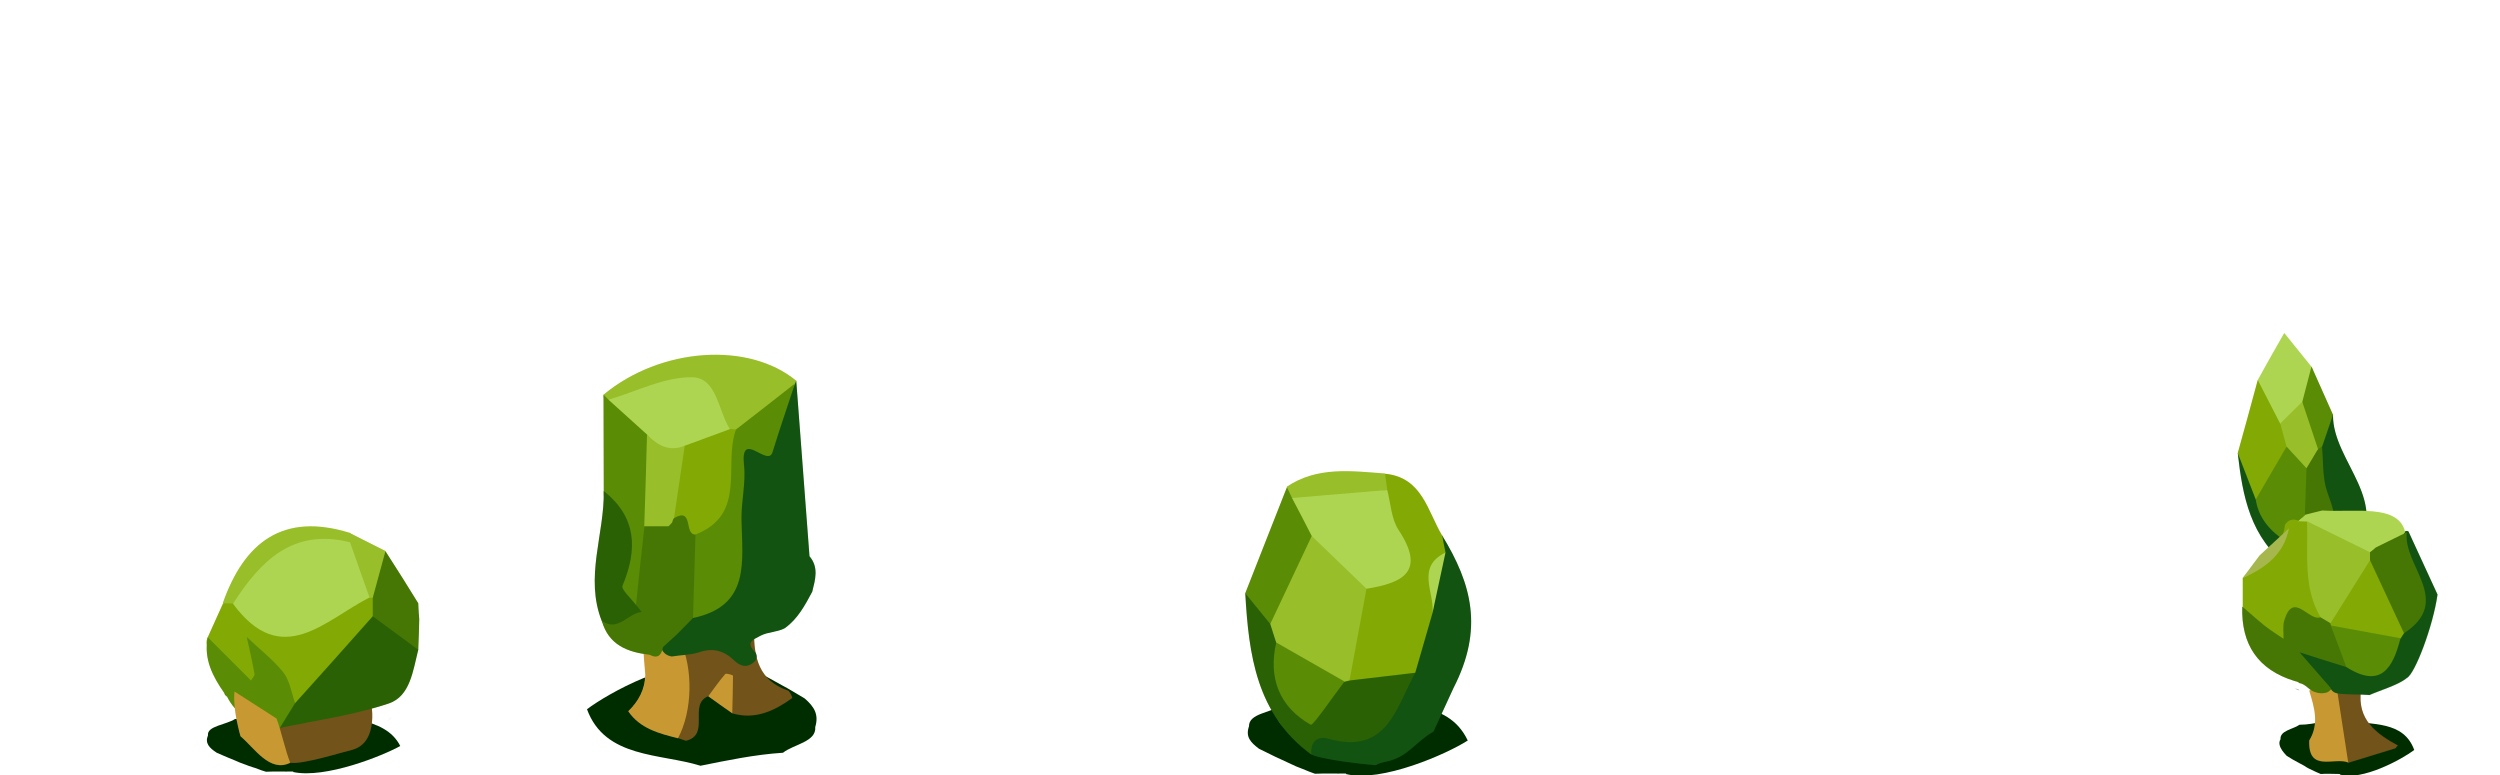 <?xml version="1.0" encoding="utf-8"?>
<!-- Generator: Adobe Illustrator 24.0.2, SVG Export Plug-In . SVG Version: 6.00 Build 0)  -->
<svg version="1.1" id="Layer_1" xmlns="http://www.w3.org/2000/svg" xmlns:xlink="http://www.w3.org/1999/xlink" x="0px" y="0px"
	 viewBox="0 0 1000 310" style="enable-background:new 0 0 1000 310;" xml:space="preserve">
<style type="text/css">
	.st0{fill:#002D00;}
	.st1{fill:#6B9A01;}
	.st2{fill:#135312;}
	.st3{fill:#D4F560;}
	.st4{fill:#AFD43D;}
	.st5{fill:#386904;}
	.st6{fill:#948876;}
	.st7{fill:#979A9F;}
	.st8{fill:#EBEDD7;}
	.st9{fill:#647537;}
	.st10{fill:#62701F;}
	.st11{fill:#AFA43E;}
	.st12{fill:#467601;}
	.st13{fill:#538000;}
	.st14{fill:#616C11;}
	.st15{fill:#8E857A;}
	.st16{fill:#546315;}
	.st17{fill:#536370;}
	.st18{fill:#A29227;}
	.st19{fill:#445810;}
	.st20{fill:#DCB841;}
	.st21{fill:#9FBE00;}
	.st22{fill:#2F6401;}
	.st23{fill:#B9D830;}
	.st24{fill:#ABC25B;}
	.st25{fill:#7A2C02;}
	.st26{fill:#F5A93B;}
	.st27{fill:#8A521A;}
	.st28{fill:#A6B74D;}
	.st29{fill:#141739;}
	.st30{fill:#283301;}
	.st31{opacity:0.69;}
	.st32{fill:#183F2C;}
	.st33{fill:none;}
	.st34{fill:#91A23E;}
	.st35{fill:#863404;}
	.st36{opacity:0.2;}
</style>
<g>
	<path class="st0" d="M326.1,290.8C325.3,288.9,325.3,288.9,326.1,290.8c1.5-5-0.4-8.1-4.2-11.4c-1.8,0-1.8,0,0,0
		c-3.1-1.8-6.2-3.8-9.3-5.4c-1.5-0.9-3-1.6-4.5-2.5c-0.5-0.3-1-0.5-1.5-0.8c-0.9-0.5-1.9-0.9-2.9-1.3c-0.9-0.5-1.9-0.9-2.8-1.4
		c-0.7-0.4-1.5-0.7-2.3-1c-4.3,0.3-8.7,0-13.1,0.1c0.1-0.1,0.1-0.2,0.2-0.3c-15.5-4.6-42.8,10.7-50.9,16.9
		c7.2,19.7,29.4,17.6,45.4,22.6c10.4-2.1,21.8-4.5,33-5.2C317.4,297.7,326.6,296.8,326.1,290.8z"/>
</g>
<g>
	<path class="st0" d="M83.2,294.1C83.8,295.3,83.8,295.3,83.2,294.1c-1.3,3.1,0.4,5,3.5,7c1.5,0,1.5,0,0,0c2.6,1.1,5.2,2.3,7.8,3.3
		c1.2,0.6,2.5,1,3.8,1.5c0.4,0.2,0.9,0.3,1.3,0.5c0.8,0.3,1.6,0.5,2.5,0.8c0.8,0.3,1.6,0.6,2.4,0.9c0.6,0.2,1.3,0.4,1.9,0.6
		c3.6-0.2,7.3,0,11-0.1c-0.1,0.1-0.1,0.1-0.2,0.2c13,2.8,36.1-6.6,42.9-10.4c-6.1-12.2-24.8-10.9-38.3-14
		c-8.8,1.3-18.4,2.8-27.8,3.2C90.5,289.9,82.7,290.4,83.2,294.1z"/>
</g>
<g>
	<path class="st0" d="M499.6,290.5C500.4,292.1,500.4,292.1,499.6,290.5c-1.5,4.3,0.7,6.5,4,9c1.7,0,1.7,0,0,0c3,1.4,5.9,3,8.9,4.3
		c1.4,0.7,2.9,1.3,4.3,2c0.5,0.2,1,0.4,1.5,0.7c0.9,0.4,1.9,0.7,2.8,1.1c0.9,0.4,1.8,0.7,2.7,1.1c0.7,0.3,1.5,0.5,2.2,0.8
		c4.2-0.2,8.4,0,12.5-0.1c-0.1,0.1-0.1,0.2-0.2,0.2c14.2,3.6,40.6-8.1,48.8-13.4c-8.2-17.3-28.9-13.1-43.6-16.3
		c-10.5-1.2-21,2.5-31.6,2.5C508.2,285.1,499.5,285.4,499.6,290.5z"/>
</g>
<g>
	<path class="st0" d="M912.2,295.7C912.6,296.8,912.6,296.8,912.2,295.7c-1.9,3,3,6.9,2.4,6.6c1.8,1.1,3.6,2.2,5.4,3.1
		c0.9,0.5,1.8,0.9,2.6,1.5c0.3,0.2,0.6,0.3,0.9,0.5c0.6,0.3,1.1,0.5,1.7,0.8c0.5,0.3,1.1,0.5,1.7,0.8c0.4,0.2,0.9,0.4,1.4,0.6
		c2.5-0.2,5.1,0,7.7,0c0,0.1-0.1,0.1-0.1,0.2c9,2.7,25-6.2,29.8-9.8c-4.3-11.9-17.1-9.8-26.6-11.9c-6.4-0.9-12.8,1.8-19.3,1.8
		C917.3,291.7,911.9,292.2,912.2,295.7z"/>
</g>
<title>header-trees</title>
<g>
	<g id="_x33_5rbY0.tif_1_">
		<g>
			<path class="st1" d="M922.9,238c-0.7-3.3-1.4-6.6-2-9.9c0.5-0.5,0.9-0.9,1.4-1.4c0.9-0.1,1.6,0.3,1.8,1c1,3.1,3.1,2.1,5.1,1.3
				c3,0,4-1.5,4-4.4c0-2.7-0.2-6.5,3.5-6.5c3.6,0,3.5,3.6,3.7,6.4c0.2,3.8,2.1,7.4,1.6,11.3c-0.1,0.7,1.5-0.6,2.1,0.4
				c2.8,4.4,1.2,9.3,1.4,14c-2.5,7.8-5.3,9-15.9,7c-1.6-0.8-2.3-2.1-2.1-3.8c0.3-2.8-0.1-5.6,0.3-8.4
				C928.6,239.1,928.6,239.1,922.9,238z"/>
			<path class="st2" d="M901.2,230.5c10.5,4.8,14.1,13.6,14,24.5c-0.7,0.4-1.4,0.9-2.2,0.7c-5.2-1.2-9.9-3.5-14.3-6.4
				c-0.5-0.3-0.5-1.1-0.4-1.7C901.4,242.3,892.9,235,901.2,230.5z"/>
			<path class="st3" d="M918.2,212.7c3.4,6,6.7,11.9,10.1,17.9c-5.8,4.7-4.3-2.2-6.1-3.9c-1.9-4.3-3.7-8.6-5.6-12.8
				c-0.8-1.7-1.7-3.4-2.5-5.1C915.5,210.1,916.9,211.4,918.2,212.7z"/>
			<path class="st3" d="M512.9,257.7c3.4-4.2,6.9-8.4,10.3-12.6c5.2-7.6,9.3-9.2,18.1-5.7c5.7,2.3,11.4,4.7,16.5,8.4
				c2.5,1.4,4.9,2.8,7.2,4.4c5.5,3.9,5.6,5.6,1,10.6c-3.3,2.6-7,4.8-10.8,6.6c-4.4,2.1-8.5,4.7-12.2,7.8c-3.9,1.9-4.8,6-6.4,9.4
				c-0.9,2-1.8,4-3.2,5.6c-1.2,1.5-2.7,2.8-4.8,1.5c-0.6-0.6-1.1-1.3-0.9-2.1c1.6-8.8-4.6-13.3-10.2-18c-4-3.3-6.8-7.1-7.1-12.5
				C510.5,259.5,511.4,258.3,512.9,257.7z"/>
			<path class="st4" d="M557.3,249.2c-11.1-3.3-20.8-18.1-34-4.2c0-0.8,0.1-1.5,0.1-2.3c2.2-2,4.5-3.9,6.7-5.9
				c5.3-3.2,10.5-2,15.8,0.1c3.2,3,7.2,4.5,11.2,6.1C560.7,244.7,560.7,246.7,557.3,249.2z"/>
			<path class="st5" d="M942.8,236c-1.9-8.4-3.9-16.8-5.8-25.2c1.7,3.6,3.3,7.3,5.3,10.7c1.1,1.9,3.1,3.4,4.6,5.1
				c0.9-1.7,1.8-3.4,2.7-5.2c1-2.2,2-4.4,3-6.6c0.2,2.3,0.3,4.5,0.5,6.8c0,0.6,0,1.3,0.2,1.9c2.1,5.3,7-11.5,8.5,1
				c0,0.1,3.6-0.2,5.5-0.4c-3.3,2.7-6.6,5.4-9.8,8.1c-0.8,5.4-4.6,9.8-4.8,15.4c-0.1,1.5-0.6,3.1-0.5,4.6c0.3,4.5-0.2,8.9-2.5,12.8
				c-0.1,0.9-0.5,1.4-1.5,1.3c-3.4-4.8-6.3-9.8-4.7-16.1C943.2,245.6,943,240.8,942.8,236z"/>
			<path class="st6" d="M936.1,209.8c-0.3-1.2-0.7-2.5-1-3.7C935.4,207.4,935.8,208.6,936.1,209.8z"/>
			<path class="st2" d="M948.6,266.1c-11,8.7-19.1-7.1-29.5-3.6c2.5-2.2,5.1-4.3,7.6-6.5c0.5-0.7,1-0.7,1.7-0.3
				c5.1-1.5,12.8,4.4,15-5.4C945.2,255.6,946.9,260.9,948.6,266.1z"/>
			<path class="st2" d="M928.4,255.8c-0.6,0.1-1.1,0.2-1.7,0.3c-1.3-6-2.6-12-3.9-18c2.3-0.8,4.5-1.5,6.8-2.3
				C929.2,242.4,928.8,249.1,928.4,255.8z"/>
			<path class="st7" d="M584.4,232.4c-0.6,12.9-1.3,25.8-1.9,38.6c-2.6-0.9-2.8-3.4-3.6-5.5c-1.2-3-0.8-6.8-4-8.9
				c-5.3-4.3-10.8-8.3-16-12.7c-0.8-0.7-1.8-1.3-1.7-2.5c2.5-10.8,5-21.6,7.5-32.5c3.1,0,4.6,2.4,6.2,4.4
				C575.7,219.5,580.2,225.8,584.4,232.4z"/>
			<path class="st7" d="M545.9,239.1c-5.3-0.7-10.6-1.4-15.8-2.2c2.4-14.7,4.8-29.3,7.2-44c5.1-0.4,12.3,5,13.3,10.1
				c0.3,1.6,0.3,3.1,1.9,4c-1,10.6-2,21.3-2.9,31.9C548.3,239.8,547.1,239.6,545.9,239.1z"/>
			<path class="st4" d="M545.9,239.1c1.2,0,2.4-0.1,3.6-0.1c2.6,0.8,5.1,1.6,7.7,2.4c6.2,4.5,12.5,9.1,18.7,13.6
				c1.6,2.1,1.3,3.9-0.8,5.4c-2,0.8-4.2,0.9-6.1,2c-1.4,0.8-3,0.7-4.2-0.8c8.4-10.7-7-7-7.5-12.4
				C559.1,239.5,548.5,243.8,545.9,239.1z"/>
			<path class="st8" d="M569.4,205c5,8.2,10,16.4,15,24.6c0,0.9,0,1.9-0.1,2.8c-6.6-7.8-13.1-15.6-19.7-23.4
				C566.3,207.6,567.8,206.3,569.4,205z"/>
			<path class="st8" d="M552.4,207.1c-5.1-4.7-10.1-9.4-15.2-14.1c8.9-4.9,11.8,4,16.7,7.7C554.7,201.2,553,204.9,552.4,207.1z"/>
			<path class="st1" d="M564.7,261.6c3.1-0.6,6.2-1.2,9.4-1.9c1.3,3.4,0.1,6.5-1.7,9.3c-5.2,8.4-11.6,15.9-19.7,21.7
				c-2.6,1.8-5.2,3.5-8.6,2.3c0.4,3.6-2,5.7-4.2,7.9c-1.5,1.5-3.1,2.8-5.3,1.1c-2.5-0.9-4.9-1.8-7.4-2.8c6.8-6.7,9.7-15.9,14.9-23.6
				C549.6,270.9,557.2,266.3,564.7,261.6z"/>
			<path class="st5" d="M519.6,293.5c-0.7-0.6-1.3-1.2-2-1.8c-3-1.1-3.9-3.9-4.9-6.5c-2-5.1-3.5-10.3-1.8-15.9
				c0.4-2.7,0.7-5.4,1.1-8.1c0.7,9.2,9.5,11.8,14.3,17.6c3.8,4.6,3.9,9.3,2.8,14.5C525.9,295,522.8,294.6,519.6,293.5z"/>
			<path class="st1" d="M519.6,293.5c3.2,0,6.3-0.1,9.5-0.1c4.3-5.9,8.6-11.9,13-17.8c-4.6,8.1-5.7,18.4-14.9,23.6
				C524.7,297.2,522.1,295.4,519.6,293.5z"/>
			<path class="st9" d="M510.9,269.3c2.2,7.5,4.5,14.9,6.7,22.4c-0.3,0.3-0.6,0.6-0.9,0.9c-8.5-3-5.9-10.9-7.4-17
				c0.1-0.3,0.1-0.6,0.2-0.9c0.3-1.3-0.8-2.5-0.1-3.8C509.8,270.4,510.3,269.9,510.9,269.3z"/>
		</g>
	</g>
	<g id="TnHQeA.tif_1_">
		<g>
			<path class="st4" d="M100.7,268.6c0.4-0.1,0.9-0.1,1.4-0.1c5.4-2.4,7.5,2.2,10.6,4.8c0.9,10.8-2.2,14.5-15.2,18.3
				c-0.1-1.1-0.2-2.2-0.3-3.4c-0.5-0.6-0.8-1.2-1-1.9c0.3-3.3-1.7-5.7-3.5-8.2C95.4,275,98.1,271.8,100.7,268.6z"/>
			<path class="st10" d="M156.7,286.7c-0.5,0.6-1.1,1.1-1.6,1.7C155.6,287.8,156.1,287.3,156.7,286.7z"/>
			<path class="st11" d="M153.3,283.4c0.5-0.6,1-1.1,1.6-1.7C154.4,282.2,153.9,282.8,153.3,283.4z"/>
			<path class="st12" d="M130.3,278.4c-2.7,2.2-5.5,4.4-8.2,6.6c-1.1-0.8-1.6-2-1.9-3.4c0.3-9.2,3.7-17.6,6.6-26.2
				c3.6-4.5,5.9-10.7,13.4-9.9c-0.1,1.1-0.2,2.2-0.3,3.4c-1.9,3.4,1.1,6.4,0.7,9.6c-0.2,2.1-0.9,4-1.9,5.9c-3,4.4-2.1,10.4-6.3,14.3
				C131.8,279,131,279,130.3,278.4z"/>
			<path class="st13" d="M140.2,245.5c-3.8,3.3-7.7,6.6-11.5,9.9c-1.1-0.8-1.7-2-2-3.4c-0.4-5.2,1.4-9.5,5.1-13.1
				c1.6-4.3,3.1-8.6,4.7-12.8c1.1-2.9,2.4-5.8,3.6-8.7c1,2.7,2,5.4,3.1,8.1C142.2,232.2,141.2,238.9,140.2,245.5z"/>
			<path class="st4" d="M136.8,263.6c0.5-1.7,1.1-3.4,1.6-5c1.4-1.5,0.9-4.4,3.7-4.8c5.9-3.4,11.8-6.7,17.6-10.1
				c0.2,0.4,0.3,0.8,0.5,1.2c-0.3,1.2-0.7,2.4-1.5,3.4c-7.4,4.1-11.5,11.1-15.8,17.9c-1.2,1.8-2.7,3.9-5.2,2.9
				C135.2,268,135.8,265.7,136.8,263.6z"/>
			<path class="st14" d="M142.2,253.8c-1.2,1.6-2.5,3.2-3.7,4.8c0.5-3.2,1-6.5,1.5-9.7C140.7,250.5,141.5,252.1,142.2,253.8z"/>
			<path class="st15" d="M161.4,242.2c0.1,0.6,0.2,1.3,0.3,1.9c-0.6,0.7-1,0.6-1.3-0.2l-0.5-0.3
				C160.4,243.2,160.9,242.7,161.4,242.2z"/>
			<path class="st16" d="M163.4,252.2c0.3-1.6,0.6-3.2,1-4.8C164.1,249,163.8,250.6,163.4,252.2z"/>
			<path class="st13" d="M128.6,252c0,1.1,0.1,2.2,0.1,3.4c-2.2,8.8-4.5,17.5-6.7,26.3c-7.2,5.7-10.9,16.9-23.1,14.9
				c-0.5-1.7-0.9-3.3-1.4-5c4.9-6,9.8-12.1,14.7-18.1c-0.6-0.6-1.2-1.7-0.8-2.1c5.4-5.2,9-11.5,12.2-18.1
				C124.4,251.7,126.6,251.1,128.6,252z"/>
			<path class="st1" d="M128.6,252c-1.3,0.9-3.1,1.5-3.9,2.7c-4.3,6.2-8.3,12.5-12.4,18.7c-3.4-1.7-6.7-3.3-10.1-5
				c1.2-4.9,2.3-9.8,3.5-14.7c7.7,0.8,10.3-6.1,15-9.8c3.7-1.7,7.5-3.3,11.2-5C130.7,243.3,129.7,247.7,128.6,252z"/>
			<path class="st4" d="M120.6,243.9c-0.6,1.5-1.4,2.9-1.9,4.5c-2.3,7-5.5,11.3-13.1,5.4c0-0.5,0.1-1.1,0.2-1.6
				c1.3-1.9,0.2-3.8,0.1-5.7c1.6-7.1,3.8-13.9,9.6-18.9c0.6-0.6,1.2-1.1,1.7-1.7c6.1,3.8,0.7,10.2,3.3,14.8
				C120.6,241.8,120.6,242.8,120.6,243.9z"/>
			<path class="st17" d="M115.5,227.6c-2.7,6.5-5.3,13.1-8,19.6c-0.4,0.6-1,1-1.6,1.3c-0.6-5.3-1.3-10.7-1.9-16
				c3.2-2.2,6.4-4.4,9.6-6.6C114.1,226.4,114.8,227,115.5,227.6z"/>
			<path class="st18" d="M105.8,248.5c0.5-0.4,1.1-0.9,1.6-1.3c-0.5,1.7-1.1,3.3-1.6,5C105.8,250.9,105.8,249.7,105.8,248.5z"/>
			<path class="st12" d="M160.4,243.9c0.4,0.1,0.9,0.1,1.3,0.2c-0.2,10.3-17.2,35.1-24.8,36c-0.3-0.3-0.5-0.6-0.8-0.9
				c-0.6-1.7-0.5-3.5,0.5-4.7c7.8-8.7,11.9-20.2,21.5-27.4C158.9,246,159.7,245,160.4,243.9z"/>
			<path class="st1" d="M130.3,278.4c0.5,0,1,0,1.6,0c1.5,0.3,2.4,1.2,3.1,2.4c0.1,0.3,0.2,0.6,0.4,1c-1.9,2.3-3.9,4.6-5.8,6.9
				c-0.3-1.2-0.6-2.4-0.9-3.7c0.5-0.5,1.1-1.1,1.5-1.7C130.2,281.7,130.3,280.1,130.3,278.4z"/>
			<path class="st11" d="M151.5,279.6c-0.4,0.7-0.8,1.4-1.2,2.1C150.6,281,151.1,280.3,151.5,279.6z"/>
			<path class="st19" d="M120.5,288.3c0.5-0.6,1.1-1.1,1.6-1.7C121.5,287.2,121,287.8,120.5,288.3z"/>
			<path class="st19" d="M130.2,283.3c-0.5,0.6-1,1.1-1.5,1.7C129.2,284.5,129.7,283.9,130.2,283.3z"/>
			<path class="st16" d="M136.9,280.1c-0.5,0.6-1.1,1.1-1.6,1.7l-0.3-0.3c-0.2-1.2,0.4-1.7,1.5-1.7
				C136.6,279.8,136.9,280.1,136.9,280.1z"/>
			<path class="st20" d="M120.5,240.7c0.5-0.6,0.9-1.1,1.4-1.7C121.4,239.5,121,240.1,120.5,240.7z"/>
			<path class="st1" d="M136.6,279.8c-0.5,0.6-1,1.1-1.5,1.7c-1.1-1-2.1-2.1-3.2-3.1c1.7-4.9,3.3-9.9,5-14.8c0.3,1.3,0.7,2.5,1,3.8
				c1.1-0.9,2.4-1.7,3.4-2.7c5.7-5.8,11.3-11.7,17-17.6C151,258,143.8,268.9,136.6,279.8z"/>
		</g>
	</g>
	<path class="st8" d="M569.4,205c5,8.2,10,16.4,15,24.6c0,0.9,0,1.9-0.1,2.8c-6.6-7.8-13.1-15.6-19.7-23.4
		C566.3,207.6,567.8,206.3,569.4,205z"/>
	<path class="st8" d="M552.4,207.1c-5.1-4.7-10.1-9.4-15.2-14.1c8.9-4.9,11.8,4,16.7,7.7C554.7,201.2,553,204.9,552.4,207.1z"/>
	<path class="st8" d="M569.4,205c5,8.2,10,16.4,15,24.6c0,0.9,0,1.9-0.1,2.8c-6.6-7.8-13.1-15.6-19.7-23.4
		C566.3,207.6,567.8,206.3,569.4,205z"/>
	<path class="st8" d="M552.4,207.1c-5.1-4.7-10.1-9.4-15.2-14.1c8.9-4.9,11.8,4,16.7,7.7C554.7,201.2,553,204.9,552.4,207.1z"/>
	<g id="XypdKm_2_">
		<g>
			<path class="st2" d="M581.4,275.2c-2.7,5.8-5.3,11.6-8,17.4c-8.1,4.8-9.9,10.1-19.1,12.1c-1.4,0.3-2.8,0.6-4.1,1.4
				c-4.4-0.4-21.6-2.2-25.8-4.4c-2.7-5.4-1.3-8.2,4.7-8.8c3.8-0.4,7.6-0.2,11.4,0.5c5.4,1,9.5-0.7,12.2-5.8
				c3.5-6.5,7.7-12.7,11.2-19.2c3.6-7.5,5.1-15.5,6.2-23.6c2.8-5.6,3.6-11.8,5.3-17.8c0.6-2.2,0.7-4.2-0.1-6.3
				c0.2-2.2-0.9-4.8,1.5-6.6C588.8,233.7,593.5,251.6,581.4,275.2z"/>
			<path class="st21" d="M576.9,214.3c0.4,2.2,0.8,4.5,1.3,6.7c-5.5,7.3-3.7,16-5.2,24.2c-2.3,8-4.6,15.9-6.9,23.9
				c-8.3,4.9-17.2,6.3-26.7,4.4c-1.4-1.8-2-3.9-1.5-6.1c2.2-9.9,3.7-19.9,5.3-29.9c0.2-0.9,0.7-1.7,1.3-2.3c2.7-3.4,6.9-3.6,10.6-5
				c7.3-2.7,7.4-2.9,4.5-10c-3.2-7.9-6.3-15.8-7.1-24.4c-0.2-2.3-0.8-4.7,1.6-6.3C569,191,571,204.5,576.9,214.3z"/>
			<path class="st22" d="M539.8,272.2c8.8-1,17.5-2.1,26.3-3.1c-7.7,13.9-11.2,33-34.7,26.4c-4.5-1.3-7.3,1.2-6.9,6.3
				c-22-16.1-25-40-26.4-64.5c4.8-0.3,6.8,3.4,8.8,6.7c1,1.7,2,3.3,3.3,4.8c1.3,2.4,2.4,4.9,2.4,7.8c-0.1,5.8,0.7,11.5,0.2,17.3
				c-0.2,2.5,8.1,11.4,10.5,11.9c2.3,0.5,3.1-1.3,4.1-2.8c2.9-4.3,4.9-9.4,10.3-11.4C538.5,271.4,539.2,271.7,539.8,272.2z"/>
			<path class="st1" d="M508.1,249.6c-3.3-4.1-6.7-8.2-10-12.3c5.6-14.2,11.1-28.4,16.7-42.5c2.5,0.2,3.2,2,3.8,3.9
				c2.5,3.5,4.8,7.1,6.7,11c0.8,1.6,1.8,3.1,1.1,5.1c-2.8,12-10.7,21.8-15.1,33C510.7,249,509.5,249.6,508.1,249.6z"/>
			<path class="st23" d="M516.8,199.2c-0.7-1.5-1.4-3-2.1-4.5c12.2-8.2,25.8-6.3,39.3-5.3c0.3,2.2,0.6,4.3,0.9,6.5
				C542.4,198.6,529.9,202.6,516.8,199.2z"/>
			<path class="st3" d="M573,245.2c0.9-8.2-6.8-18.3,5.2-24.2C576.5,229.1,574.7,237.1,573,245.2z"/>
			<path class="st23" d="M508.1,249.6c5.5-11.7,11.1-23.5,16.6-35.2c1.7-0.9,3.3-0.4,4.4,0.9c5,6.2,11.1,11.3,16.4,17.2
				c0.8,0.9,1,1.9,1.1,3c-2.3,12.2-4.5,24.5-6.8,36.7c-0.7,0.2-1.3,0.3-2,0.5c-1.1,0.2-2.4,0.8-3.2,0.4c-8.1-5.2-18.8-6.6-24.1-16
				C509.7,254.5,508.9,252,508.1,249.6z"/>
			<path class="st3" d="M546.6,235.5c-7.3-7-14.6-14.1-21.9-21.1c-2.6-5.1-5.2-10.1-7.9-15.2c12.7-1.1,25.4-2.1,38.1-3.2
				c1.4,5.4,1.6,11.6,4.6,16.1C570.5,228.8,560.9,233.2,546.6,235.5z"/>
			<path class="st1" d="M510.5,257c9.1,5.2,18.2,10.4,27.3,15.6c-4.7,6.1-12.6,17.8-13.5,17.3C511.8,282.8,507.2,271.3,510.5,257z"
				/>
		</g>
	</g>
	<g>
		<path class="st2" d="M933.2,165.9c-0.2,19.2,24.6,34.9,7.4,56.8c-3,3.8-13.5,3.1-8.8,12.3c0.1,0.4,0.1,0.9,0,1.3
			c-0.2,0.4-0.4,0.7-0.8,1c-0.5,0.4-1.2,0.6-1.8,0.5c-0.4-0.1-0.8-0.3-1.1-0.6c-0.3-5.5-3.6-8.4-8.7-9.7c-1-0.3-1.6-1.3-2.4-2
			c-2.7-2.6-5.7-5-3.7-9.4c2.2-3.1,5.3-5.2,7.8-8c2.3-1.3,4.6-1.6,7.2-1c2.2,0.5,3-0.7,2.5-2.8c-0.2-0.9-0.5-1.7-0.8-2.5
			c-2.8-7.7-4.2-15.6-2.4-23.8c0.4-3.2,1.1-6.2,2.4-9.2C930.6,167.4,931.1,165.7,933.2,165.9z"/>
		<path class="st21" d="M895.1,181.2c2.7-9.7,5.4-19.5,8-29.2c2.8,0.3,3.3,2.7,4.2,4.7c1.9,4.3,4.4,8.3,6.4,12.6
			c1.4,3,2.4,6.1,2.4,9.4c-1.9,6.5-4.7,12.6-8,18.5c-1.3,2.4-2.9,4.5-6.2,3.6c-2.8-1.6-2.7-4.8-3.5-7.3
			C897,189.4,895.9,185.3,895.1,181.2z"/>
		<path class="st3" d="M912.1,169.5c-3-5.8-6-11.7-9-17.5c3.5-6.3,7-12.6,10.6-18.8c3.6,4.5,7.3,9,10.9,13.5c2.2,5.2,0.2,9.8-2,14.5
			c-2.6,1.9-3.2,5.4-6,7.3C915.2,169.3,914,170.7,912.1,169.5z"/>
		<path class="st1" d="M920.9,160.8c1.2-4.7,2.5-9.5,3.7-14.2c2.9,6.4,5.7,12.9,8.6,19.3c-1.4,4.2-2.9,8.4-4.3,12.6
			c-0.5,0.9-1.2,1.5-2.3,1.1C923,173.8,919.4,168.1,920.9,160.8z"/>
		<path class="st24" d="M956.4,241.6c-0.2,0.1-0.4,0.1-0.6,0.3c-2.2,2.9-4.5,5.5-8.7,4.8c-2.8-3.8-7.2-5.1-11.1-7.3
			c-1.5-0.8-3.5-1.2-3.4-3.6C942.8,228.4,948.9,237.6,956.4,241.6z"/>
		<path class="st2" d="M918.2,224.7c-0.9,0.6-1.8,1.3-2.7,1.9c-15.3-11.3-18.5-28.1-20.4-45.4c2.4,6.2,4.8,12.4,7.2,18.6
			c4,5.8,8.8,11,12.4,17C915.9,219.4,917,222.1,918.2,224.7z"/>
		<path class="st1" d="M914.7,216.8c-6.3-4.1-11.2-9.2-12.4-17c4.1-7,8.2-14.1,12.3-21.1c0.9-0.1,2-0.1,2.4,0.7c2,3.4,5.2,5.8,7.4,9
			c0.3,7.2,1.7,14.6-2.6,21.3C919.5,212,917.1,214.4,914.7,216.8z"/>
		<path class="st13" d="M921.8,209.7c0.3-7.4,0.5-14.9,0.8-22.3c-1.1-4.4,0.4-6.9,4.6-7.7c0.5-0.4,1.1-0.7,1.6-1.1
			c0.5,5.4,0.2,11,1.5,16.2C932.5,202.9,939.3,212.9,921.8,209.7z"/>
		<path class="st25" d="M927.6,237.3c0,0.3-0.1,0.4-0.4,0.4C927.3,237.5,927.4,237.4,927.6,237.3z"/>
		<path class="st23" d="M927.2,179.6c-1.5,2.6-3.1,5.2-4.6,7.7c-2.7-2.9-5.3-5.8-8-8.7c-0.8-3.1-1.7-6.1-2.5-9.2
			c2.9-2.9,5.9-5.8,8.8-8.7C923,167,925.1,173.3,927.2,179.6z"/>
		<g>
			<path class="st21" d="M918.9,208.1c0.2,0,0.3,0.1,0.4,0.3c1.1-0.5,2.3-1,3.6-0.6c2.1,1.7,2.4,4.2,2.4,6.5
				c-0.1,10.7,0.7,21.2,4.2,31.4c-0.9,2.8-3,2.9-5.4,2.4c-6.8-1.5-6.8-1.5-7.5,5.3c-0.3,3.2-3,5.3-5.3,3.6
				c-5.6-3.9-12.1-7.1-14.2-14.5c0-3.8,0-7.5,0-11.3c2.8-3.5,6.8-5.6,10.1-8.6c3.8-3.5,6.2-7.6,6.8-12.7
				C915.1,208.2,916.7,207.4,918.9,208.1z"/>
			<path class="st26" d="M923.7,296.2c4.1-6.7,2-13.3,0-20c3.5-1.4,6.9-2.9,10.4-4.3c2.6-0.2,2.9,1.9,3.7,3.6
				c3.5,7.8,3,16.3,4.4,24.4c0.4,2.3-1.1,3.9-2.9,5.1C933.8,302.7,923.2,309.2,923.7,296.2z"/>
			<path class="st27" d="M939.3,305.1c-1.7-11.1-3.4-22.1-5.1-33.2c6.8-6.9,9.4-3.4,10.2,4.2c-1.6,11.8,6.1,17.4,14.9,22.2l-0.1-0.1
				c-0.5,0.3-0.7,0.7-1,1.1C951.9,301.2,945.6,303.2,939.3,305.1z"/>
			<path class="st13" d="M896.9,242.6c3,2.6,5.9,5.2,9,7.7c2.4,1.9,5,3.5,7.5,5.2c0.1-2.4-0.4-5.1,0.3-7.3
				c3.6-12.1,9.8,0.5,14.5-1.3c2.2-1,3.8-0.2,5.1,1.5c0.3,0.5,0.4,1,0.5,1.5c1.4,3.9,3.3,7.6,4.8,11.5c0.7,1.8,1.7,3.5,0.6,5.5
				c-2.2,2.7-4.7,1.1-7.1,0.3c-2.4-0.7-4.8-1.3-7.2-2.1c1.6,2.1,3.2,4.1,5.5,5.5c1.9,1.2,3.2,2.7,2,5.2c-0.6,0.6-1.2,1.1-2,1.3
				c-1.4,0.3-2.8,0.3-4.2-0.2c-2.5-0.6-3.8-3.3-6.5-3.7l0,0c-0.5-0.6-1.3-0.6-1.9-0.8C903.2,267.9,896.4,257.8,896.9,242.6z"/>
			<path class="st2" d="M932.1,275c-4.1-4.7-8.2-9.4-12.3-14.1c6.2,2,12.5,4,18.7,5.9c1.5-1.3,3.1-0.9,4.8-0.2
				c5.5,2,9.6,0.3,12.3-4.9c1.2-2.3,2.2-4.7,2.8-7.2c0.2-1,0.8-1.8,1.3-2.7c2.8-2.3,4.7-5.5,7.3-8.1c2.4-2.4,1.6-5.1,0.2-7.7
				c-2.6-5.1-4.9-10.3-6.2-16c-0.6-2.7-0.7-5.1,1-7.4c0.5-0.3,0.9-0.3,1.4,0c3.9,8.4,7.7,16.8,11.6,25.2
				c-1.8,12.8-9.1,31.9-12.3,33.4c-3.3,2.8-11.2,5.1-14.9,6.8c-3.6-0.3-7.1-0.1-10.7-0.4C935.2,277.4,933,277.5,932.1,275z"/>
			<path class="st3" d="M928.9,204.2c12.8,0.8,30.3-2.7,33.1,8.4c0.4,1.6-12.2,9.1-13.5,9.9c-1.4,0.8-2.9,1.4-4.4,0.7
				c-7.8-3.8-16.4-6.6-21.4-14.6c-1.2,0-2.3-0.1-3.5-0.1c0.6-0.5,1.1-1,1.7-1.5c0.3,0,0.5-0.2,0.6-0.6c0.3-0.1,0.5-0.2,0.6-0.5
				C924.5,205.3,926.7,204.7,928.9,204.2z"/>
			<path class="st28" d="M903.8,222.2c3.9-3.6,7.8-7.2,11.8-10.9c-2,10.6-9.7,15.9-18.6,20C899.3,228.2,901.6,225.2,903.8,222.2z"/>
			<path class="st29" d="M917.9,272.3c0.6,0.3,1.3,0.6,1.9,0.8C919.1,272.9,918.5,272.6,917.9,272.3z"/>
			<path class="st23" d="M922.8,208.5c8.4,4.1,16.8,8.3,25.2,12.4c1.1,0.7,1.4,1.7,1.3,2.9c-3.2,7.7-7.4,14.9-11.6,22.1
				c-1.2,2.1-2.4,4.5-5.5,3.4c-1.3-0.8-2.6-1.6-4-2.4C921.1,234.8,923.3,221.5,922.8,208.5z"/>
			<path class="st21" d="M932.2,249.3c5.3-8.4,10.5-16.8,15.8-25.2c2.5-0.9,3.5,0.9,4.5,2.5c3.4,6.1,6.9,12.1,9.4,18.6
				c1.1,2.8,0.8,5.4-0.3,8.1c-0.4,0.7-0.9,1.3-1.3,2c-1.2,0.9-2.4,2.2-4,2.2c-8.7-0.1-17.2-0.9-23.9-7.3
				C932.3,249.9,932.2,249.6,932.2,249.3z"/>
			<path class="st1" d="M932.3,250.2c9.3,1.7,18.6,3.4,27.9,5.1c-3,11.7-7.7,20.4-21.7,11.5C936.5,261.2,934.4,255.7,932.3,250.2z"
				/>
			<path class="st30" d="M930.3,275c-1.1-0.3-2.2-0.5-3.2-0.8C928.2,274.5,929.3,274.8,930.3,275z"/>
			<path class="st13" d="M961.6,253.3c-4.5-9.7-9.1-19.5-13.6-29.2c0-1.1,0-2.1,0-3.2c0.8-0.6,1.5-1.2,2.3-1.9
				c4.1-2,8.3-4.1,12.4-6.1C961.1,226.4,981.4,240.3,961.6,253.3z"/>
		</g>
	</g>
	<g class="st31">
		<path class="st32" d="M919.8,276.2c-0.5-0.6-1.3-0.6-1.9-0.8C918.5,275.6,919.1,275.9,919.8,276.2z"/>
		<path class="st32" d="M917.9,275.3c0.6,0.3,1.3,0.6,1.9,0.8"/>
		<line class="st33" x1="919.8" y1="276.2" x2="919.8" y2="276.2"/>
		<path class="st32" d="M930.3,278c-1.1-0.3-2.2-0.5-3.2-0.8"/>
	</g>
	<g>
		<g>
			<path class="st27" d="M271.1,262.1c10.2-3.3,20.3-6.5,30.5-9.8c-0.1,10.6,1.9,19.9,13.5,23.9c0.9,0.3,1.9,2.9,1.8,3
				c-7.2,5.2-14.9,8.8-24.1,6.1c-0.6-2.4-1.5-4.7-0.9-7.3c0.3-1.4,0.3-3-1.3-3.8c-1.8-0.9-3.1,0.3-4.2,1.5c-1,1-1.8,2.2-3.2,2.8
				c-8,3.4,1.1,15.3-8.8,17.8c-1.1-0.4-2.2-0.7-3.3-1.1c0.5-9.1,1.6-18.2-0.3-27.3C270.5,266,270.7,264,271.1,262.1z"/>
			<path class="st26" d="M272.2,256.5c5,11,4.9,27.7-1,38.8c-7.5-1.9-15.1-3.8-19.9-10.8c4.1-4,6.7-8.7,6.8-14.6
				c0-1.1-1.4-12.4-0.2-12.6C259.1,250.7,267.8,256.7,272.2,256.5z"/>
			<path class="st26" d="M283.3,278.5c2.2-3,4.4-6.1,6.8-8.9c0.3-0.4,3.1,0.4,3.1,0.7c0,5-0.2,10-0.3,15
				C289.7,283.1,286.5,280.8,283.3,278.5z"/>
		</g>
		<path class="st2" d="M318.5,152.3c1.8,23.4,3.5,46.8,5.3,70.2c3.8,4.5,2.3,9.3,1.1,14.2c-2.9,5.4-5.8,10.9-11,14.6
			c-3,1.6-6.6,1.4-9.7,3c-3,1.6-6,2.6-2.3,6.4c0.9,0.9,1,2.3,0.3,3.5c-2.7,3-5.7,2.7-8.4,0.1c-4.1-4-8.5-5.3-14.1-3.4
			c-3.5,1.1-7.3,1.1-11,1.7c-1.8-0.3-3.2-1.2-4-2.9c-0.8-3.9,2.9-4.9,4.6-7.3c2.3-2.6,4.3-5.4,7.2-7.5c3.4-2.7,7.1-4.8,11.3-6.1
			c4.4-1.4,6.2-4.3,6.2-8.8c0-13.2-0.3-26.5,1-39.7c0.3-3.2,0.6-6.4,1.3-9.6c1-4.5,2.8-5.8,6.7-3.9c3.7,1.8,5-0.1,5.9-2.9
			c2.4-7.1,5-14.1,8.1-20.9C317.4,152.7,317.9,152.4,318.5,152.3z"/>
		<path class="st23" d="M318.5,152.3c-0.2,0.4-0.3,0.8-0.5,1.2c-3.3,7.6-10.1,12.1-15.8,17.6c-2.2,2.2-4.9,3.5-8.2,2.5
			c-0.8-0.2-1.6-0.3-2.3-0.7c-4-4.6-7.1-9.9-9.9-15.3c-2.1-3.9-4.7-4.9-8.8-3.7c-5.2,1.5-10.2,3.3-15.4,4.8
			c-4.7,1.3-9.3,2.6-14.2,2.2c-1.5-0.5-2.2-1.5-1.9-3.1C264.2,139,299.4,136.5,318.5,152.3z"/>
		<path class="st1" d="M241.4,157.8c0.7,0.7,1.3,1.4,2,2.1c6.9,1.5,11.2,6.6,16.1,11c1.3,1.2,1.2,2.9,1,4.5
			c1.6,11.8,0.9,23.5-0.6,35.2c-0.7,8.5-0.7,17.1-0.8,25.7c0,2.5,0,5.1-2.7,6.6c-7.3,1.1-11.9-3.7-9.9-10.7
			c1.3-4.8,2.6-9.7,3.6-14.6c0.8-4.5,0-8.1-3.6-11c-3.2-2.6-5.2-5.9-5-10.2C241.5,183.5,241.4,170.6,241.4,157.8z"/>
		<path class="st22" d="M241.5,196.4c13.2,10.5,13.6,23.3,7.5,37.9c-0.6,1.5,3.5,5.1,5.4,7.7c1.6,0.7,3.3,1.5,2.8,3.8
			c-2.4,3.7-6.4,4.8-10.2,6.1c-3,1.1-4.9-1.1-6.3-3.5C233.8,230.9,241.8,213.7,241.5,196.4z"/>
		<path class="st13" d="M240.7,248.3c6.6,4.7,10.5-3.1,16-3.5c5.5-1.3,12.8,3.3,14,9c-1.8,1.7-3.7,3.3-5.5,5
			c-0.6,3.1-1.9,4.9-5.4,3.1C251,260.9,243.4,258,240.7,248.3z"/>
		<path class="st1" d="M294.4,171.8c7.9-6.1,15.7-12.2,23.6-18.4c-3,9.2-6.2,18.3-9,27.5c-1.9,6.2-13-9.5-11.4,5.2
			c0.8,7.2-1.2,14.6-1,22c0.3,16.5,3.6,34.3-19.4,39.1c-2-0.5-3.1-2.1-3.3-3.9c-0.8-10-1.4-20,2.2-29.7c11-6.9,14.8-16.9,13.8-29.6
			C289.7,180,288.9,174.4,294.4,171.8z"/>
		<path class="st13" d="M278.2,213.8c-0.3,11.1-0.7,22.3-1,33.4c-2.2,2.2-4.3,4.4-6.5,6.6c-4.7-3-9.4-6-14-9c-0.8-1-1.5-1.9-2.3-2.9
			c1.1-10.5,2.2-21,3.4-31.4c1.6-2.3,4.2-2.4,6.6-2.8c0.4-0.1,0.8-0.3,1.3-0.5c0.4-0.2,0.7-0.5,1.1-0.8c0.5-0.5,1-0.9,1.6-1.3
			c0.4-0.3,0.8-0.5,1.2-0.7C275.1,202.6,278.2,205.9,278.2,213.8z"/>
		<path class="st3" d="M258.8,173.8c-5.1-4.6-10.3-9.3-15.4-13.9c11.1-3.3,22.2-9.1,33.3-9c10.1,0,10.5,13.4,15.3,20.8
			c-0.5,2.2-2.3,3-4.1,3.7c-4.6,1.9-9.3,3.5-13.9,5.4c-0.9,0-1.8,0.2-2.7,0.3C264,182.3,262.4,181.3,258.8,173.8z"/>
		<path class="st21" d="M273.9,178.3c6.1-2.2,12.1-4.5,18.2-6.7c0.8,0.1,1.6,0.1,2.3,0.2c-5.2,14.1,4.6,33.9-16.2,42
			c-4.7,0.2-0.6-11.2-8.7-6.5c-2.3-1.5-1.6-3.8-1.5-5.8c0.5-5.3,1.2-10.6,1.1-15.9C269.2,182.1,271.3,180.1,273.9,178.3z"/>
		<path class="st23" d="M273.9,178.3c-1.4,9.7-2.9,19.3-4.3,29l0,0c-0.7,0.5-0.4,1.6-1.1,2.1l0,0c-0.3,0.4-0.7,0.7-1.1,1.1
			c-3.2,0-6.4,0-9.7,0c0.4-12.2,0.8-24.5,1.1-36.7C263,178.2,267.7,180.8,273.9,178.3z"/>
		<path class="st34" d="M268.5,209.4c0.4-0.7,0.7-1.4,1.1-2.1C269.2,208,268.8,208.7,268.5,209.4z"/>
		<path class="st34" d="M267.4,210.5c0.4-0.4,0.7-0.7,1.1-1.1C268.1,209.8,267.7,210.1,267.4,210.5z"/>
	</g>
	<g>
		<path class="st21" d="M83.1,254.9c2-4.5,4.1-9,6.1-13.5c1.1-0.6,2-1.4,3.2-1.6c4.5-0.8,6.6,2.8,9.1,5.3c10.9,11,9,8.6,20.5,3.7
			c7.7-3.3,15.9-5.6,23.1-10.3c1.1-0.7,2.3-1,3.6-0.6c0.6,0.2,1.2,0.6,1.6,1.1c1.6,2,1.4,4.3,1,6.6c-1,6.7-6.1,10.9-10.1,15.6
			c-5.6,6.5-12.4,11.8-17.7,18.6c-1.3,1.7-3.1,2.6-5.3,2.4c-2.8-0.7-3.7-2.8-4.4-5.4c-1.3-5.1-4.5-9.2-7.8-13.2
			c-0.6-0.7-1.2-2-2.4-1.4c-0.8,0.4-0.3,1.5-0.1,2.3c0.7,3.3,3,7.3-1.3,9.3c-4.7,2.1-6.3-2.8-8.5-5.4c-2.3-2.7-4.7-5.1-7.7-7
			C83.7,259.9,81.7,258.1,83.1,254.9z"/>
		<path class="st27" d="M116.1,305.1c-6.1-4.6-8-13.9-5.4-18.3c1.6-0.7,3.1,0.1,4.6,0.3c2.4,0.6,4.7,0.9,7.2-0.1
			c8.3-3.2,16.8-6.2,25.5-7.3c0.4,0,4.2,17.5-7.4,20.3C137.1,300.8,121,305.9,116.1,305.1z"/>
		<path class="st1" d="M111.9,291.3c-1.4-0.6-2.9-1.3-4.3-1.9c-6.7,0.4-13.5-4-16.8-10.8h-0.1c-0.5-0.4-0.9-0.8-1-1.4
			c-4.7-6.7-8.3-13.7-6.6-22.3c5.8,5.8,11.5,11.5,17.3,17.3c0.5-0.9,1.6-1.9,1.4-2.7c-0.9-4.9-2-9.8-3.1-14.7
			c4.9,4.7,10.4,8.9,14.6,14.1c2.6,3.3,3.3,8.3,4.8,12.5C120.8,287.6,115.1,288.7,111.9,291.3z"/>
		<path class="st26" d="M93.8,276.6c5.6,3.6,11.2,7.2,16.8,10.8c1.8,4.6,3.6,13.1,5.5,17.7c-8.2,4.1-14.3-5.9-19.9-10.6
			C96.2,294.5,93,283.7,93.8,276.6z"/>
		<path class="st13" d="M167.3,241.3c0.1,2.1,0.2,4.2,0.4,6.4c-0.1,4.1-0.2,8.2-0.4,12.3c-1.1,0.8-14.9-7.2-18.2-13.4
			c0-2.5,0-5,0-7.5c-0.3-5.2,1.9-10,2.2-15.1c0.1-1.8,1.2-3,2.9-3.5C158.6,227.3,163,234.3,167.3,241.3z"/>
		<path class="st23" d="M93.3,241.4c-1.4,0-2.8-0.1-4.2-0.1c8.6-24.5,24.2-36.5,51-28.1c1.1,1,1.3,2.1,0.8,3.5c-1.4,2-3.6,2-5.6,1.7
			c-13-1.9-22.4,4.7-31.1,13.1C100.7,234.9,97.6,238.9,93.3,241.4z"/>
		<path class="st23" d="M140,216.9c0-1.2,0.1-2.4,0.1-3.6c4.7,2.4,9.4,4.7,14.1,7.1c-1.7,6.2-3.4,12.4-5.1,18.7c-0.4,0-0.8,0-1.3,0
			c-1.7-0.2-3.1-1-3.8-2.7c-2.2-5.1-3.8-10.3-5.3-15.6C138.4,219.2,138.8,217.9,140,216.9z"/>
		<path class="st35" d="M89.7,277.1c0.3,0.5,0.7,1,1,1.4C90.4,278.1,90,277.6,89.7,277.1z"/>
		<path class="st3" d="M140,216.9c2.6,7.4,5.2,14.7,7.8,22.1c-17.8,9-35.1,29-54.6,2.5C104.2,224.3,117.2,211.2,140,216.9z"/>
		<path class="st22" d="M149.1,246.5c6.1,4.5,12.1,8.9,18.2,13.4c-2.1,8.3-3.2,18.6-11.8,21.5c-14.1,4.7-29,6.7-43.6,9.8
			c2-3.3,4.1-6.6,6.1-9.9C128.4,269.8,138.8,258.1,149.1,246.5z"/>
	</g>
	<g>
		<path class="st32" d="M89.7,277.1c0.3,0.5,0.7,1,1,1.4"/>
	</g>
</g>
<g class="st36">
	<path class="st2" d="M576.8,214.1c-5.8-9.8-7.9-23.1-22.7-24.6c0,0-0.1,0-0.1,0.1c0-0.1,0-0.1,0-0.2c-13.5-1-27.1-2.9-39.3,5.3
		c0,0.1,0.1,0.1,0.1,0.2c-5.6,14.1-11.1,28.3-16.7,42.4h0c1.4,24.5,4.4,48.4,26.4,64.5c0,0,0,0,0-0.1c4.4,2.2,21.3,4,25.7,4.4
		c1.3-0.8,2.7-1.1,4.1-1.4c9.2-2,11-7.3,19.1-12.1c2.7-5.8,5.3-11.6,8-17.4C593.5,251.6,588.8,233.7,576.8,214.1
		C576.8,214.1,576.8,214.1,576.8,214.1z"/>
	<path class="st2" d="M963.4,212.6c-0.5-0.3-0.9-0.3-1.4,0c-1.6-6.3-7.9-7.9-15.5-8.2c-1.4-13.3-13.5-25-13.3-38.5
		c-2.9-6.4-5.7-12.9-8.6-19.3c0,0,0,0.1,0,0.1c-3.6-4.5-7.3-9-10.9-13.5c-3.6,6.2-7.1,12.5-10.6,18.8c-2.6,9.7-5.3,19.5-8,29.2v0v0
		c1.5,13.7,3.8,27.1,12.3,37.7c2.7-2.5,5.4-5,8.2-7.6c-2,10.6-9.6,15.9-18.5,20c0,3.8,0,7.5,0,11.2c0,0.1,0.1,0.3,0.1,0.4
		c-0.1-0.1-0.2-0.2-0.3-0.3c-0.5,15.2,6.3,25.3,20.9,29.8c0.2,0.1,0.4,0.1,0.7,0.2c-0.2-0.1-0.4-0.2-0.6-0.3
		c0.2,0.1,0.4,0.2,0.6,0.3c0.3,0.1,0.6,0.3,0.9,0.4c0.1,0.1,0.3,0.1,0.4,0.2c-0.1,0-0.3-0.1-0.4-0.1c0.1,0.1,0.2,0.1,0.3,0.2
		c1.9,0.3,3.1,1.7,4.6,2.8c-0.2,0.1-0.4,0.2-0.6,0.2c2,6.7,4.1,13.3,0,20c-0.5,13,10.1,6.5,15.6,8.8c0,0,0,0.1,0,0.1
		c6.3-1.9,12.6-3.9,18.9-5.8c0.3-0.4,0.5-0.8,1-1.1c-8.3-4.5-15.6-9.8-14.9-20.4c1.2,0,2.4,0.1,3.6,0.2c3.7-1.7,11.6-4,14.9-6.8
		c3.2-1.5,10.5-20.6,12.3-33.4C971.1,229.4,967.3,221,963.4,212.6z M927.1,277.2l3.2,0.8C929.2,277.7,928.1,277.5,927.1,277.2z
		 M927.1,274.2c1,0.3,2.1,0.5,3.2,0.8C929.3,274.8,928.2,274.5,927.1,274.2z"/>
	<path class="st2" d="M318.5,152.3c-19.1-15.8-54.3-13.3-77,5.5c0,0,0,0.1,0,0.1c0,0-0.1-0.1-0.1-0.1c0,12.8,0.1,25.7,0.1,38.6
		c0.3,17.3-7.7,34.5-0.8,52c0,0,0,0.1,0.1,0.1c2.5,8.6,9,11.8,16.7,13.1c0.2,3.4,0.7,7.7,0.7,8.3c-0.1,5.9-2.7,10.6-6.8,14.6
		c4.8,7,12.4,8.9,19.9,10.8c0,0,0,0,0-0.1c1.1,0.4,2.1,0.7,3.2,1.1c9.9-2.5,0.8-14.4,8.8-17.8c0.1,0,0.1-0.1,0.2-0.1
		c0,0,0,0.1-0.1,0.1c3.2,2.3,6.3,4.5,9.5,6.7c0,0,0,0.1,0,0.1c9.2,2.7,16.9-0.9,24.1-6.1c0.1-0.1-0.9-2.7-1.8-3
		c-7.5-2.6-11-7.4-12.5-13.3c0.1-0.6-0.1-1.2-0.4-1.8c-0.3-1.7-0.5-3.6-0.6-5.5c0.7-0.5,1.6-0.9,2.5-1.4c3.1-1.6,6.7-1.4,9.7-3
		c5.2-3.7,8.1-9.2,11-14.6c1.2-4.9,2.7-9.7-1.1-14.2C322,199.1,320.3,175.7,318.5,152.3z M268.5,209.4c-0.4,0.4-0.7,0.7-1.1,1.1
		C267.7,210.1,268.1,209.8,268.5,209.4c0.3-0.7,0.7-1.4,1.1-2.1C269.2,208,268.9,208.7,268.5,209.4z"/>
	<path class="st2" d="M154.2,220.5C154.2,220.5,154.2,220.5,154.2,220.5c0,0,0-0.1,0-0.1c-4.6-2.4-9.3-4.6-13.9-7
		c-0.1-0.1-0.1-0.1-0.2-0.2c-26.8-8.4-42.4,3.6-51,28.1c0.1,0,0.2,0,0.3,0c-0.1,0-0.1,0.1-0.2,0.1c-2,4.5-4.1,9-6.1,13.5
		c-0.5,1.1-0.6,2-0.4,2.8c-0.5,7.3,2.8,13.5,7,19.5c0.1,0.6,0.5,1,1,1.4h0.1c0.8,1.7,1.9,3.3,3.1,4.7c0.6,5.7,2.3,11.2,2.3,11.2
		c5.6,4.7,11.7,14.7,19.9,10.6c4.9,0.8,21-4.3,24.5-5.1c8.2-2,8.7-11.3,8.2-16.6c2.3-0.6,4.5-1.3,6.7-2c8.6-2.9,9.7-13.1,11.8-21.4
		c0,0,0,0,0,0c0.2-4.1,0.3-8.2,0.4-12.3c-0.2-2.2-0.3-4.3-0.4-6.4C163,234.3,158.6,227.3,154.2,220.5z M89.7,277.1l1,1.4
		C90.4,278.1,90,277.6,89.7,277.1z"/>
</g>
</svg>
